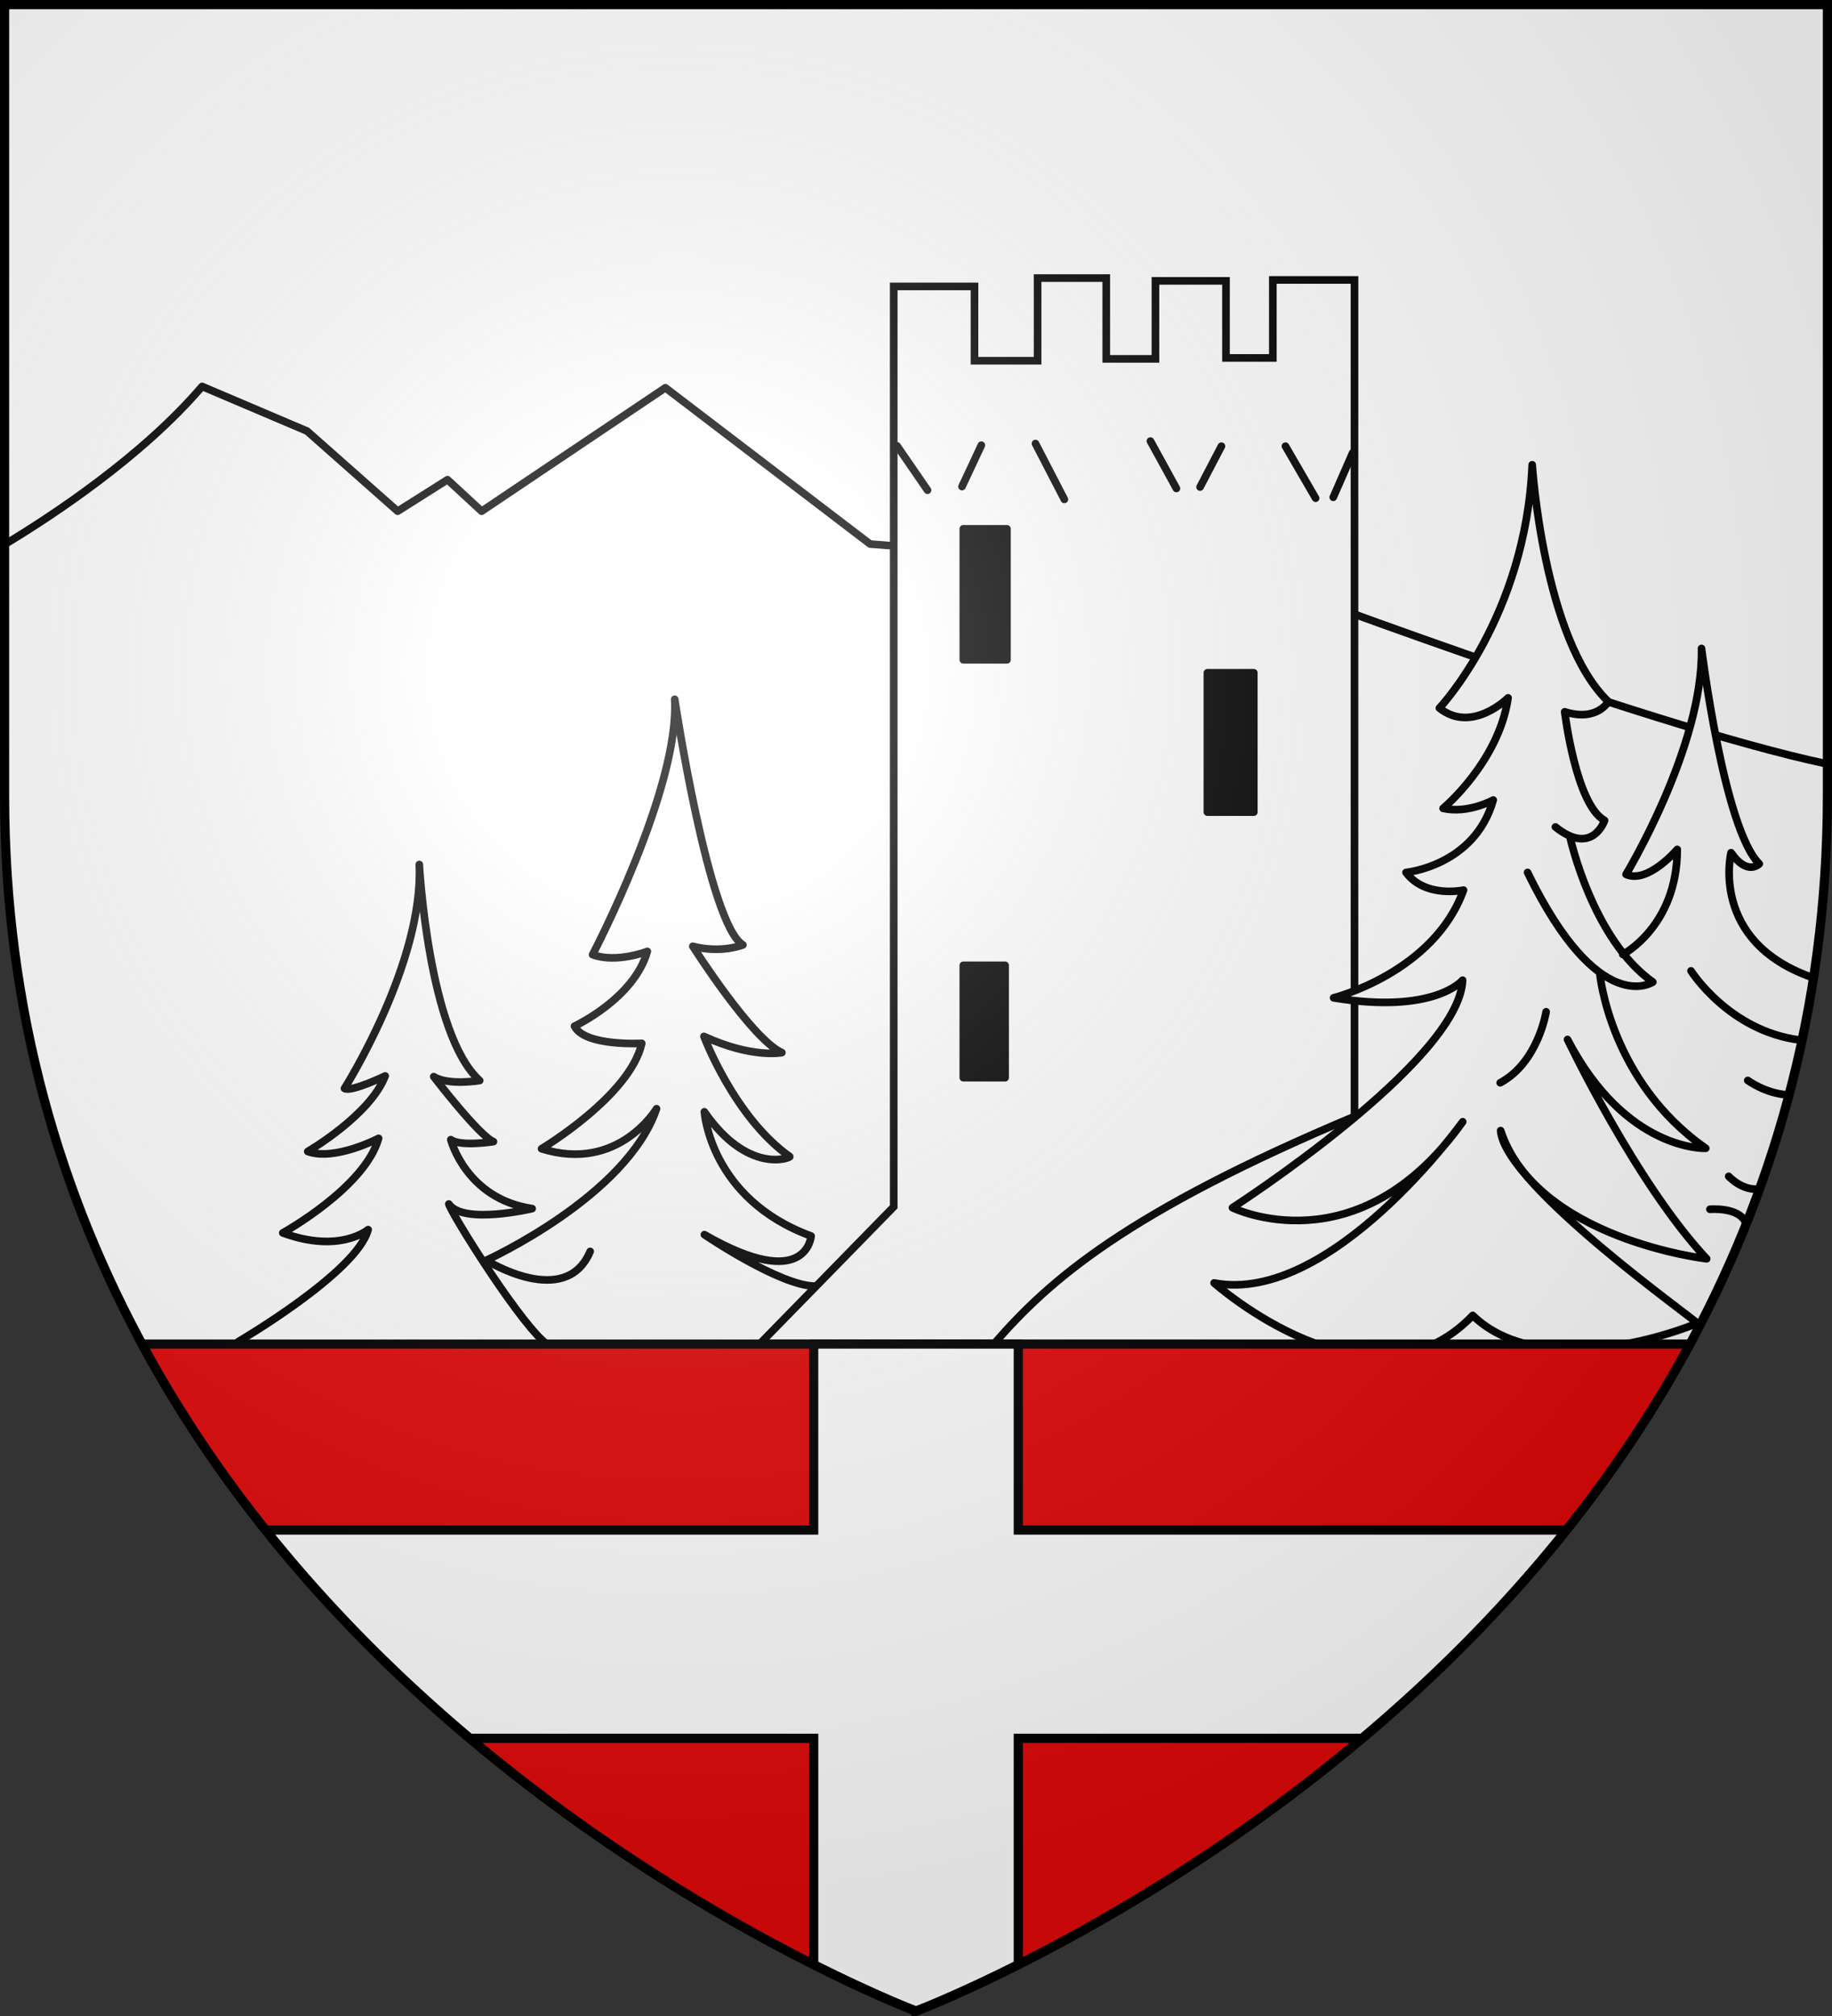 <svg xmlns="http://www.w3.org/2000/svg" xmlns:xlink="http://www.w3.org/1999/xlink" width="600" height="660" version="1.0"><rect width="100%" height="100%" fill="#333333" stroke="none"/><defs><radialGradient xlink:href="#c" id="d" cx="221.445" cy="226.331" r="300" fx="221.445" fy="226.331" gradientTransform="matrix(1.353 0 0 1.349 -77.63 -85.747)" gradientUnits="userSpaceOnUse"/><linearGradient id="c"><stop offset="0" stop-color="#fff" stop-opacity=".314"/><stop offset=".19" stop-color="#fff" stop-opacity=".251"/><stop offset=".6" stop-color="#6b6b6b" stop-opacity=".125"/><stop offset="1" stop-opacity=".125"/></linearGradient><g id="b"><path id="a" d="M0 0v1h.5L0 0z" transform="rotate(18 3.157 -.5)"/><use xlink:href="#a" width="810" height="540" transform="scale(-1 1)"/></g></defs><path fill="#fff" fill-rule="evenodd" d="M300 658.5s298.5-112.32 298.5-397.772V2.176H1.5v258.552C1.5 546.18 300 658.5 300 658.5z"/><g stroke="#000" stroke-width="2.5"><path fill="none" stroke-linejoin="round" d="M1.273 178.393c15.709-9.446 45.223-28.847 64.915-51.88l34.387 14.62 29.658 26.228 16.334-10.32 11.175 10.32 60.176-40.417 67.054 51.166 122.072 9.46s130.298 49.566 191.191 62.493"/><path fill="#fff" d="m248.938 439.85 43.767-44.77V93.78h26.45v24.322h20.667V91.043h22.491v26.451h16.109V91.955h23.099v25.235h15.349V91.651h26.74v290.13l84.093 58.217z"/><path fill="none" d="M325.606 439.887c18.109-20.837 43.171-42.983 118.426-74.571"/><path fill-rule="evenodd" stroke-linecap="round" stroke-linejoin="round" d="M315.5 173.133h14.286v42.87H315.5zm79.936 47.126h15.197v45.605h-15.197zM315.5 316.03h13.677v36.788H315.5z"/><path fill="none" stroke-linecap="round" stroke-linejoin="round" d="m293.787 145.97 9.993 14.511m17.623-14.726c-.967 2.15-6.34 13.544-6.34 13.544m24.071-14.082 9.456 18.274m28.19-19.09 8.51 15.506m14.74-13.833-6.99 13.377m27.962-13.377c.608 1.064 9.878 17.026 9.878 17.026m12.157-14.898-6.382 14.594"/></g><path fill="#fff" stroke="#000" stroke-linecap="round" stroke-linejoin="round" stroke-width="2.5" d="M572.419 353.719s5.699 4.212 12.885 4.708m-25.269 37.466s9.527-.809 11.672 4.359m-5.535-15.142s4.514 4.944 10.101 4.084m-22.442-71.343s12.422 19.735 35.748 22.648m-58.099-28.022s17.838-9.245 17.838-34.398c0 0-9.671 11.394-16.763 8.17 0 0 25.36-41.923 24.715-73.956 0 0 7.307 59.121 18.913 70.516 0 0-3.869 4.084-9.242-3.655 0 0-7.145 29.023 26.597 40.847m-87.165 11.23s-2.58 16.569-15.041 23.257M524 319.07s3.343 34.965 34.649 56.855c0 0-26.126 1.167-45.274-35.622 0 0 22.479 47.176 45.578 71.803 0 0-55.62-6.385-67.474-41.957 1.246 17.934 65.643 63.206 64.375 63.085-17.776 7.142-54.48 15.933-73.516-2.596-33.515 35.05-84.709-10.619-84.709-10.619 38.333 7.302 81.42-52.772 81.42-52.772-34.345 48.342-75.408 28.137-75.408 28.137s74.272-47.856 75.376-74.49c0 0-9.118 11.25-42.247 5.777 0 0 32.825-8.209 42.551-35.268 0 0-12.461 2.736-18.844-5.777 0 0 22.492-2.128 28.57-23.714 0 0-8.206 4.56-16.412 2.736 0 0 18.236-15.202 21.275-36.18 0 0-11.853 11.857-22.491 3.344 0 0 28.266-29.796 30.394-79.658 0 0 3.647 57.16 24.922 77.53 0 0-3.647 6.689-14.285 3.344 0 0 3.648 30.404 13.07 35.572 0 0-3.952 11.858-16.109 2.129m4.863 3.648s7.294 33.14 27.05 47.126c0 0-17.628 12.161-41.031-35.877M267.01 421.056c-11.55 0-36.309-16.855-36.309-16.855 33.585 19.306 34.953.456 34.953.456-33.13-12.162-34.966-40.675-34.966-40.675 14.255 20.586 28.129 15.101 27.975 14.68-18.236-12.922-28.114-39.373-28.114-39.373 15.805 7.297 25.53 5.32 25.53 5.32-9.877-4.408-29.177-34.812-29.177-34.812 9.27 2.433 16.413-.456 16.413-.456-11.246-6.689-22.34-80.417-22.34-80.417 1.672 29.187-26.898 83.61-26.898 83.61 7.75 2.888 17.932-1.064 17.932-1.064-4.407 15.505-23.859 24.474-23.859 24.474 3.343 6.69 22.036 5.625 22.036 5.625-3.8 17.178-32.826 34.508-32.826 34.508 25.227 7.905 37.663-13.11 37.663-13.11-9.761 28.767-55.752 49.631-55.752 49.631s25.953 16.256 34.016-2.91M78.024 439.241s38.884-22.712 42.538-36.686c0 0-9.242 7.954-27.94 1.075 0 0 26.865-14.834 31.378-30.958 0 0-14.399 7.524-23.21 4.3 0 0 20.417-11.825 25.36-24.724 0 0-11.176 5.375-13.325 4.085 0 0 26.005-41.062 24.5-73.31 0 0 3.009 55.681 19.772 70.73 0 0-10.316 1.72-15.044-1.29 0 0 14.83 19.349 19.558 21.284 0 0-10.746 1.72-13.97-.645 0 0 4.943 19.349 26.65 22.573 0 0-22.566 5.375-27.295-1.505.807 3.226 24.958 41.76 32.68 46.221"/><g stroke="#000" stroke-width="3"><path fill="#e20909" fill-rule="evenodd" d="M46.52 440.026C129.909 594.33 300 658.397 300 658.397s170.091-64.067 253.48-218.37z"/><path fill="#fff" d="M266.496 440.025v60.89H86.98c20.95 26.236 43.96 48.873 66.878 68.17h112.64v74.1C287.012 653.498 300 658.397 300 658.397s12.986-4.9 33.502-15.21v-74.1h112.64c22.918-19.298 45.93-41.934 66.88-68.172h-179.52v-60.889z" color="#000" overflow="visible" style="marker:none"/></g><path fill="url(#d)" fill-rule="evenodd" d="M300 658.5s298.5-112.32 298.5-397.772V2.176H1.5v258.552C1.5 546.18 300 658.5 300 658.5z"/><path fill="none" stroke="#000" stroke-width="3" d="M300 658.397S1.5 545.98 1.5 260.277V1.5h597v258.778c0 285.7-298.5 398.12-298.5 398.12z"/></svg>